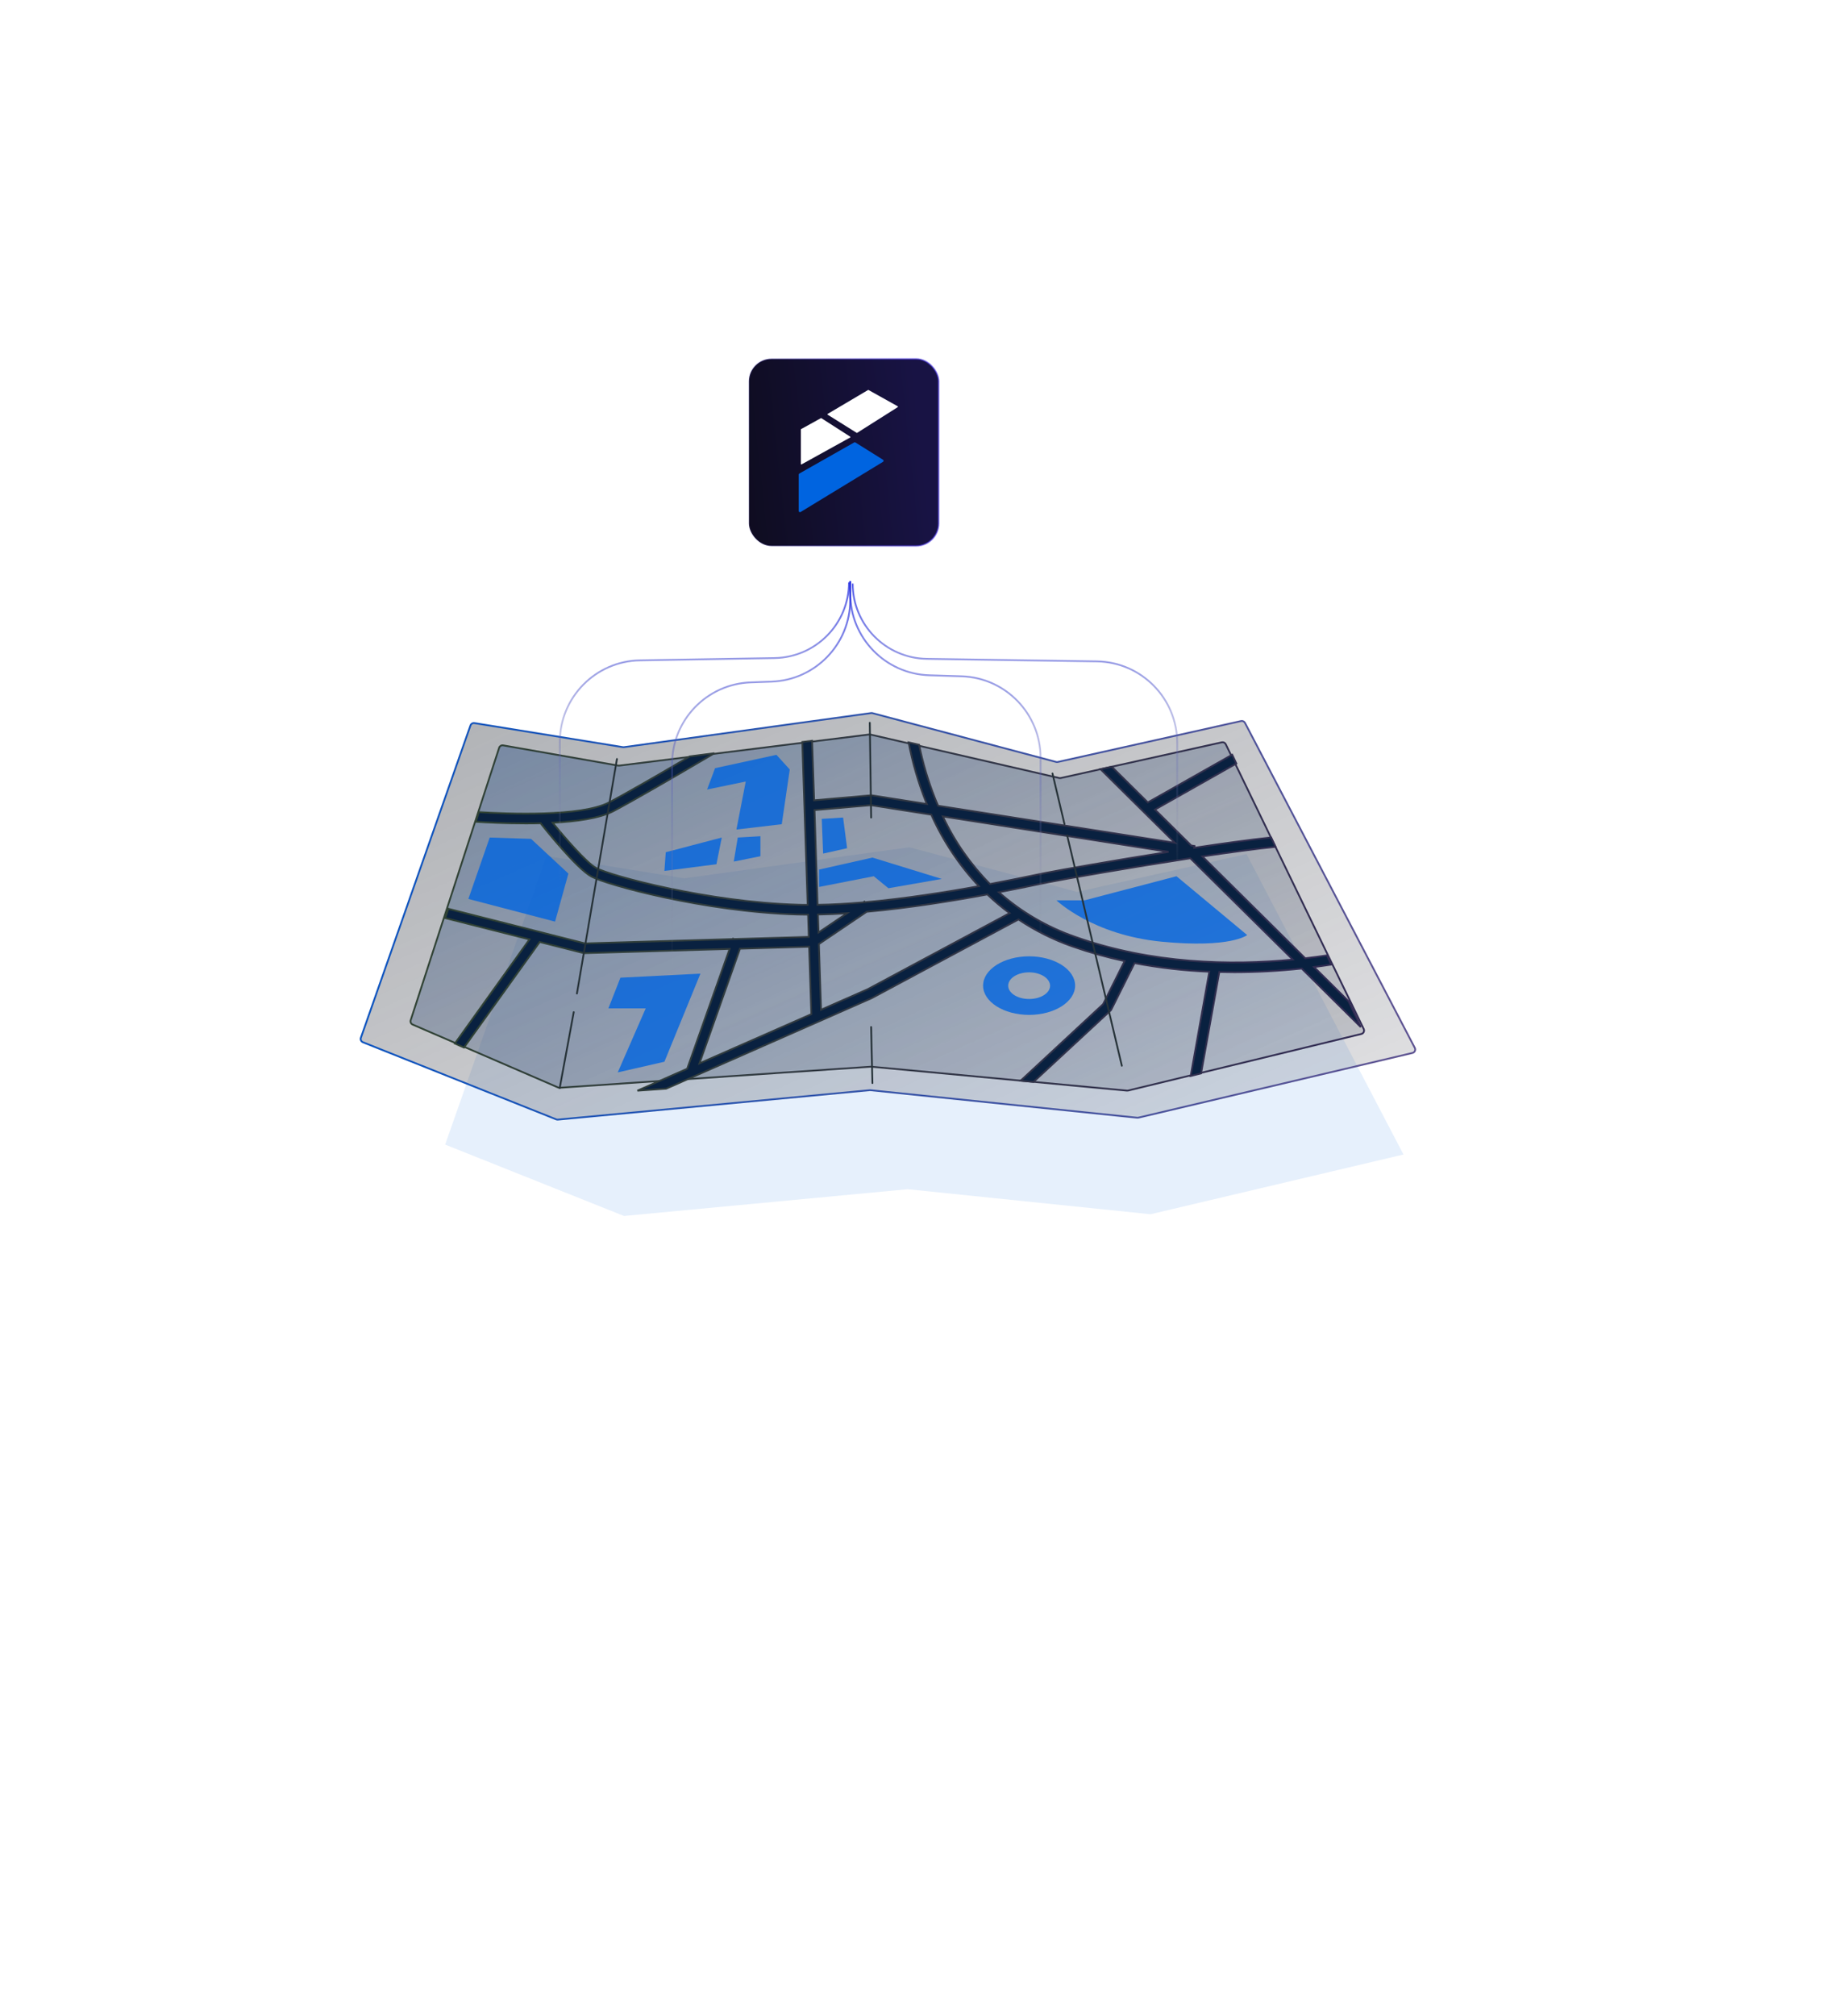<svg width="319" height="348" viewBox="0 0 919 648" fill="none" xmlns="http://www.w3.org/2000/svg">
<g opacity="0.1" filter="url(#filter0_f_26_2)">
<path d="M271.885 248.37L340.439 259.473L452.456 244.027L535.971 266.207L620.214 247.412L698.317 396.8L572.444 426.503L451.655 414.054L310.481 427.364L221.494 391.873L271.885 248.37Z" fill="#0064E0"/>
</g>
<path d="M234.095 183.433C234.378 182.627 235.197 182.14 236.04 182.276L309.939 194.241C310.112 194.269 310.288 194.271 310.461 194.247L433.429 177.296C433.66 177.264 433.896 177.279 434.122 177.339L525.481 201.598C525.754 201.671 526.041 201.677 526.318 201.615L617.508 181.267C618.287 181.094 619.085 181.464 619.454 182.171L703.948 343.771C704.481 344.79 703.911 346.039 702.791 346.304L566.434 378.474C566.242 378.52 566.044 378.532 565.848 378.512L433.067 364.825C432.952 364.814 432.836 364.813 432.721 364.824L277.584 379.449C277.305 379.476 277.025 379.435 276.765 379.332L180.571 340.973C179.693 340.623 179.247 339.643 179.56 338.751L234.095 183.433Z" fill="url(#paint0_linear_26_2)" stroke="url(#paint1_linear_26_2)" stroke-width="0.882" stroke-linecap="round"/>
<path d="M248.358 194.547C248.629 193.711 249.474 193.203 250.34 193.355L307.576 203.408C307.749 203.439 307.925 203.443 308.099 203.421L432.472 187.952C432.677 187.927 432.884 187.937 433.085 187.983L527.023 209.593C527.279 209.652 527.544 209.653 527.8 209.596L607.929 191.843C608.727 191.666 609.541 192.06 609.897 192.795L678.529 334.378C679.02 335.39 678.451 336.596 677.358 336.861L561.334 364.993C561.144 365.039 560.948 365.054 560.754 365.035L433.577 353.14C433.483 353.131 433.389 353.13 433.294 353.136L278.494 363.604C278.213 363.623 277.933 363.575 277.675 363.463L205.322 332.184C204.487 331.823 204.064 330.886 204.345 330.021L248.358 194.547Z" fill="url(#paint2_linear_26_2)" stroke="url(#paint3_linear_26_2)" stroke-width="0.882" stroke-linecap="round"/>
<g opacity="0.8">
<path d="M585.384 258.433L539.592 270.421H525.663C525.663 270.421 543.584 287.674 578.08 290.987C612.575 294.299 620.547 287.674 620.547 287.674L585.384 258.433Z" fill="#0064E0"/>
<path d="M386.323 198.057L355.795 204.694L351.815 215.311L371.059 211.331L366.412 235.21L388.98 232.565L392.96 205.349L386.323 198.057Z" fill="#0064E0"/>
<path d="M367.085 239.189L365.095 251.14L378.369 248.483V238.534L367.085 239.189Z" fill="#0064E0"/>
<path d="M359.123 239.189L356.466 252.463L330.585 255.788L331.252 246.493L359.123 239.189Z" fill="#0064E0"/>
<path d="M512.043 298.255C499.4 298.255 489.147 304.783 489.147 312.815C489.147 320.847 499.4 327.375 512.043 327.375C524.686 327.375 534.939 320.835 534.939 312.815C534.939 304.795 524.711 298.255 512.043 298.255ZM512.043 319.476C506.292 319.476 501.633 316.516 501.633 312.851C501.633 309.187 506.292 306.214 512.043 306.214C517.794 306.214 522.478 309.248 522.478 312.888C522.478 316.528 517.819 319.476 512.043 319.476Z" fill="#0064E0"/>
<path d="M330.585 350.672L348.506 306.87L308.696 308.872L302.714 324.124H321.291L307.361 355.975L330.585 350.672Z" fill="#0064E0"/>
<path d="M407.557 255.12L434.093 249.151L468.601 259.767L442.052 264.402L434.76 258.433L407.557 263.747V255.12Z" fill="#0064E0"/>
<path d="M408.879 229.907L409.547 247.161L421.486 244.504L419.496 229.24L408.879 229.907Z" fill="#0064E0"/>
<path d="M243.66 239.189L233.043 269.717L276.177 281.001L282.814 257.11L264.238 239.856L243.66 239.189Z" fill="#0064E0"/>
</g>
<path d="M670.991 320.569L653.822 303.582C656.783 303.206 659.646 302.794 662.388 302.369L660.241 297.807C656.807 298.316 653.203 298.802 649.442 299.239L598.263 248.581C611.864 246.555 624.787 244.808 634.663 243.788L632.467 239.153C621.79 240.294 608.2 242.175 594.198 244.286L594.344 243.4L592.706 243.145L574.663 225.285L615.177 202.389L613.102 197.996L571.12 221.73L553.162 203.966L547.557 205.18L584.6 241.823L466.784 223.392C466.214 222.094 465.643 220.795 465.122 219.461C461.753 210.908 459.138 202.078 457.308 193.07L452.09 191.857C454.007 201.847 456.851 211.636 460.584 221.099L461.166 222.518L433.562 218.187L405.073 220.674L404.054 191.068L399.2 191.687L401.858 272.678C400.207 272.678 398.557 272.678 397.004 272.605C352.171 271.307 303.746 258.227 296.575 254.32C291.722 251.639 280.801 239.008 274.989 231.837C286.868 231.218 298.359 229.616 305.153 226.086C314.472 221.232 336.519 208.431 355.459 197.268L343.228 198.834C327.054 208.31 310.613 217.798 302.933 221.778C289.186 228.913 252.373 227.432 238.237 226.559L236.72 231.339C241.986 231.691 251.184 232.177 261.376 232.177C263.802 232.177 266.411 232.177 268.971 232.08C270.791 234.385 286.747 254.478 294.257 258.579C301.768 262.68 350.521 276.112 396.871 277.447C398.577 277.495 400.312 277.52 402.076 277.52L402.44 288.597L365.348 289.677L364.79 289.483L364.717 289.689L291.042 291.837L223.022 274.607L221.553 279.242L263.451 289.835L226.322 341.618L230.859 343.62L268.547 291.121L290.557 296.69L363.03 294.579L341.93 354.143L317.141 365.063L331.435 364.08L433.744 319.04L506.752 279.934C515.061 285.474 524.028 289.958 533.445 293.281C541.99 296.276 550.715 298.728 559.569 300.622L548.867 322.037L507.819 360.115L514.226 360.722L552.519 325.265L552.823 324.974L564.495 301.629C576.783 303.958 589.225 305.386 601.721 305.9L592.45 357.749L597.607 356.475L606.683 306.033C609.219 306.094 611.731 306.142 614.218 306.142C625.394 306.13 636.56 305.519 647.67 304.31L677.07 333.431L670.991 320.569ZM348.021 351.485L368.187 294.458L402.598 293.475L403.702 327L348.021 351.485ZM581.421 246.312C553.272 250.753 526.396 255.558 520.548 256.723L515.694 257.705C510.501 258.785 502.408 260.472 492.58 262.316C482.894 252.531 474.96 241.154 469.126 228.682L581.421 246.312ZM405.267 225.527L433.356 223.101L463.374 227.809C469.237 240.898 477.237 252.921 487.047 263.384C470.545 266.381 450.161 269.608 430.298 271.368L430.092 271.064L429.534 271.441C421.769 272.108 414.1 272.557 406.772 272.654L405.267 225.527ZM406.966 277.459C411.674 277.386 416.527 277.168 421.441 276.852L407.269 286.413L406.966 277.459ZM431.742 314.612L408.519 324.828L407.451 292.153L431.233 276.1C452.491 274.183 474.246 270.64 491.257 267.485C494.749 270.819 498.449 273.927 502.335 276.792L431.742 314.612ZM535.096 288.622C521.06 283.785 508.114 276.231 496.996 266.393C505.308 264.804 512.139 263.384 516.725 262.425L521.494 261.443C530.157 259.708 562.02 254.163 592.269 249.491L643.23 299.882C612.592 302.83 573.28 302.114 535.096 288.622Z" fill="#092140" stroke="url(#paint4_linear_26_2)" stroke-width="0.882" stroke-linecap="round"/>
<path d="M285.47 326.005L278.493 363.756" stroke="#263238" stroke-width="0.882" stroke-linecap="round" stroke-linejoin="round"/>
<path d="M306.976 200.132L287.052 316.759" stroke="#263238" stroke-width="0.882" stroke-linecap="round" stroke-linejoin="round"/>
<path d="M432.771 182.125L433.439 229.24" stroke="#263238" stroke-width="0.882" stroke-linecap="round" stroke-linejoin="round"/>
<path d="M530.958 238.025L558.186 352.662" stroke="#263238" stroke-width="0.882" stroke-linecap="round" stroke-linejoin="round"/>
<path d="M523.673 207.339L529.655 232.552" stroke="#263238" stroke-width="0.882" stroke-linecap="round" stroke-linejoin="round"/>
<path d="M434.093 361.289L433.438 333.419" stroke="#263238" stroke-width="0.882" stroke-linecap="round" stroke-linejoin="round"/>
<path d="M278.558 262.239V191.652C278.558 169.507 296.312 151.451 318.453 151.078L385.409 149.948C405.958 149.601 422.435 132.844 422.435 112.291V112.291" stroke="url(#paint5_linear_26_2)" stroke-width="0.882"/>
<path d="M334.407 308.376V202.593C334.407 180.748 351.699 162.824 373.529 162.039L383.917 161.666C405.748 160.881 423.04 142.957 423.04 121.113V111.684" stroke="url(#paint6_linear_26_2)" stroke-width="0.882"/>
<path d="M585.737 262.239V192.175C585.737 170.001 567.937 151.932 545.765 151.6L461.133 150.333C440.677 150.026 424.255 133.356 424.255 112.899V112.899" stroke="url(#paint7_linear_26_2)" stroke-width="0.882"/>
<path d="M517.749 296.235V199.569C517.749 177.656 500.351 159.701 478.449 159.01L462.345 158.502C440.443 157.811 423.045 139.855 423.045 117.942V111.684" stroke="url(#paint8_linear_26_2)" stroke-width="0.882"/>
<rect x="372.677" y="1.193" width="94.36" height="92.984" rx="11.167" fill="url(#paint9_linear_26_2)" stroke="url(#paint10_linear_26_2)" stroke-width="0.77"/>
<path d="M397.415 58.721C397.415 58.501 397.534 58.298 397.725 58.19L424.997 42.735C425.192 42.624 425.432 42.63 425.622 42.748L439.352 51.33C439.738 51.571 439.734 52.134 439.346 52.37L398.345 77.327C397.937 77.575 397.415 77.282 397.415 76.805L397.415 58.721Z" fill="#0064E0"/>
<path d="M398.471 36.313C398.471 36.224 398.519 36.142 398.597 36.099L408.439 30.66C408.518 30.617 408.614 30.62 408.689 30.668L423.022 39.854C423.178 39.954 423.171 40.185 423.009 40.274L398.834 53.637C398.671 53.727 398.471 53.609 398.471 53.423L398.471 36.313Z" fill="white"/>
<path d="M411.828 28.942C411.673 28.845 411.675 28.618 411.833 28.524L431.902 16.657C431.977 16.613 432.07 16.612 432.146 16.654L446.676 24.755C446.838 24.845 446.845 25.076 446.688 25.175L426.496 37.946C426.416 37.996 426.315 37.996 426.235 37.946L411.828 28.942Z" fill="white"/>
<defs>
<filter id="filter0_f_26_2" x="0.953" y="23.485" width="917.906" height="624.42" filterUnits="userSpaceOnUse" color-interpolation-filters="sRGB">
<feFlood flood-opacity="0" result="BackgroundImageFix"/>
<feBlend mode="normal" in="SourceGraphic" in2="BackgroundImageFix" result="shape"/>
<feGaussianBlur stdDeviation="110.271" result="effect1_foregroundBlur_26_2"/>
</filter>
<linearGradient id="paint0_linear_26_2" x1="143.976" y1="160.071" x2="334.835" y2="580.99" gradientUnits="userSpaceOnUse">
<stop offset="0.007" stop-color="#363C45" stop-opacity="0.42"/>
<stop offset="1" stop-color="#383947" stop-opacity="0.13"/>
</linearGradient>
<linearGradient id="paint1_linear_26_2" x1="705" y1="261.034" x2="176.153" y2="203.344" gradientUnits="userSpaceOnUse">
<stop stop-color="#5C5291"/>
<stop offset="1" stop-color="#0853C1"/>
</linearGradient>
<linearGradient id="paint2_linear_26_2" x1="172.179" y1="172.868" x2="335.844" y2="545.481" gradientUnits="userSpaceOnUse">
<stop offset="0.007" stop-color="#154688" stop-opacity="0.42"/>
<stop offset="1" stop-color="#383947" stop-opacity="0.13"/>
</linearGradient>
<linearGradient id="paint3_linear_26_2" x1="679.483" y1="261.304" x2="201.644" y2="207.494" gradientUnits="userSpaceOnUse">
<stop stop-color="#312B53"/>
<stop offset="1" stop-color="#304333"/>
</linearGradient>
<linearGradient id="paint4_linear_26_2" x1="677.07" y1="263.152" x2="219.159" y2="212.871" gradientUnits="userSpaceOnUse">
<stop stop-color="#312B53"/>
<stop offset="1" stop-color="#304333"/>
</linearGradient>
<linearGradient id="paint5_linear_26_2" x1="350.496" y1="112.291" x2="350.496" y2="262.239" gradientUnits="userSpaceOnUse">
<stop stop-color="#131EE0" stop-opacity="0.7"/>
<stop offset="1" stop-color="#999999" stop-opacity="0"/>
</linearGradient>
<linearGradient id="paint6_linear_26_2" x1="378.723" y1="111.684" x2="378.723" y2="308.376" gradientUnits="userSpaceOnUse">
<stop stop-color="#131EE0" stop-opacity="0.7"/>
<stop offset="1" stop-color="#999999" stop-opacity="0"/>
</linearGradient>
<linearGradient id="paint7_linear_26_2" x1="504.996" y1="112.899" x2="504.996" y2="262.239" gradientUnits="userSpaceOnUse">
<stop stop-color="#131EE0" stop-opacity="0.7"/>
<stop offset="1" stop-color="#999999" stop-opacity="0"/>
</linearGradient>
<linearGradient id="paint8_linear_26_2" x1="470.397" y1="111.684" x2="470.397" y2="296.235" gradientUnits="userSpaceOnUse">
<stop stop-color="#131EE0" stop-opacity="0.7"/>
<stop offset="1" stop-color="#999999" stop-opacity="0"/>
</linearGradient>
<linearGradient id="paint9_linear_26_2" x1="455.345" y1="11.813" x2="350.625" y2="23.335" gradientUnits="userSpaceOnUse">
<stop stop-color="#181344"/>
<stop offset="1" stop-color="#0D0B1A"/>
</linearGradient>
<linearGradient id="paint10_linear_26_2" x1="455.345" y1="11.813" x2="350.625" y2="23.335" gradientUnits="userSpaceOnUse">
<stop stop-color="#4934EA" stop-opacity="0.55"/>
<stop offset="1" stop-color="#1C09AA" stop-opacity="0"/>
</linearGradient>
</defs>
</svg>
